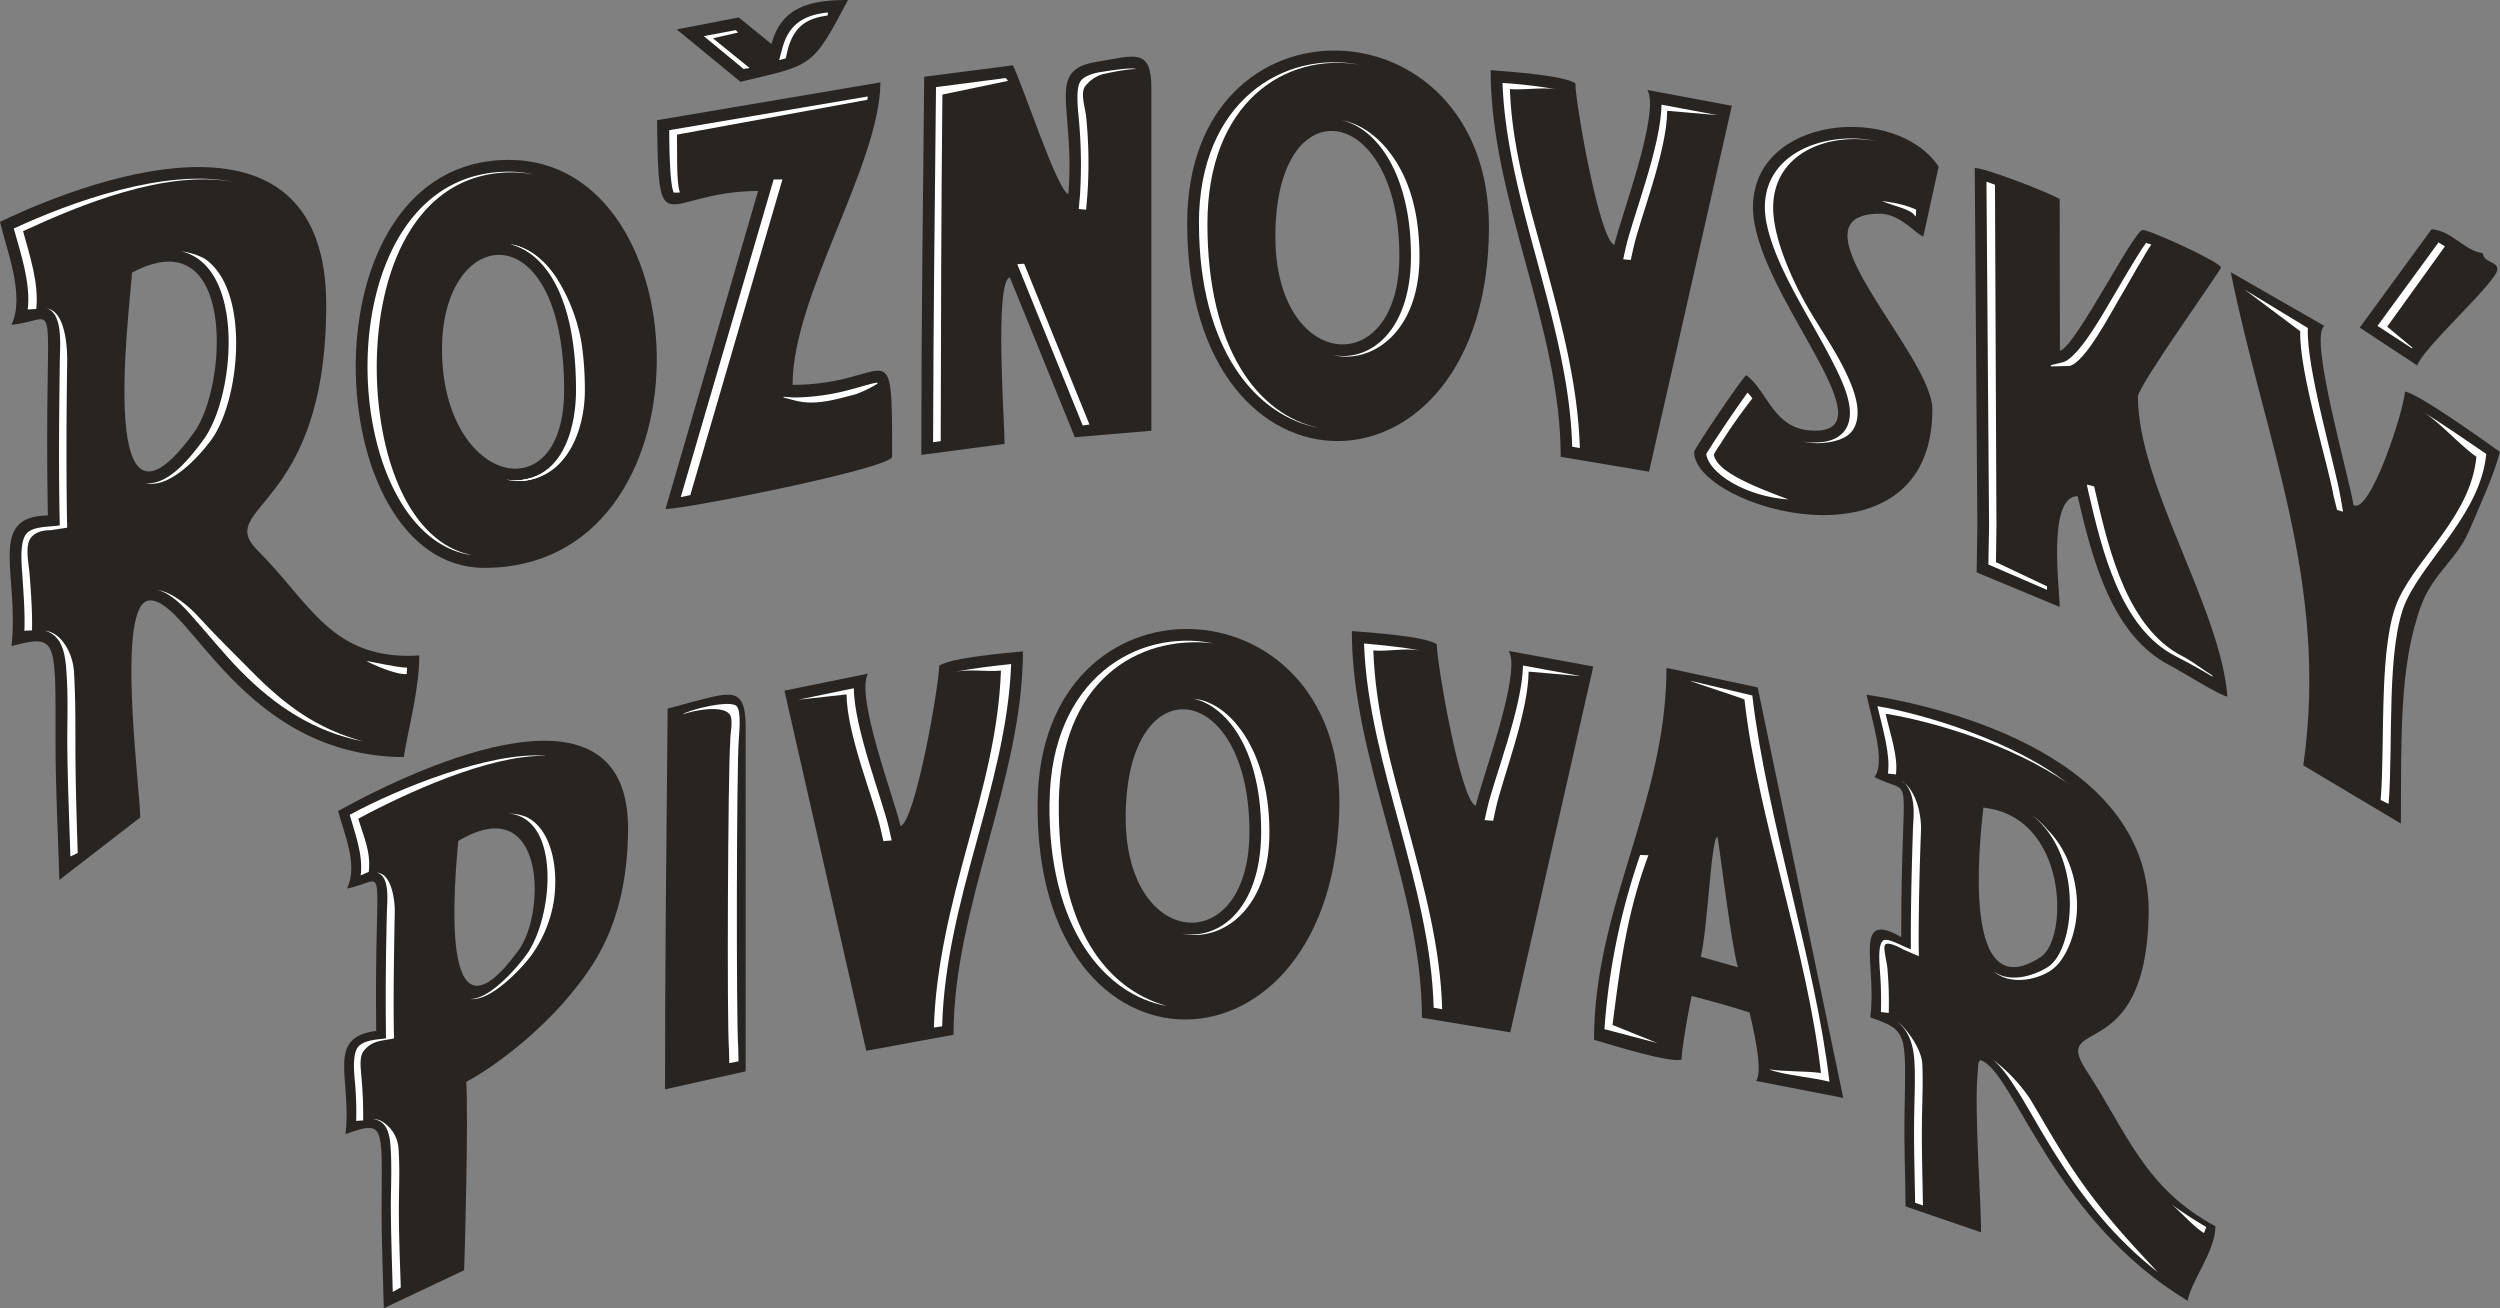 <svg xmlns="http://www.w3.org/2000/svg" viewBox="0 0 716.4 374.9"><rect x="0" y="0" width="716.4" height="374.9" fill="#808080" stroke="none"/><defs><style>.cls-1{fill:#fff;fill-rule:evenodd;}.cls-2{fill:#282422;}</style></defs><title>logo</title><g id="Vrstva_2" data-name="Vrstva 2"><g id="Vrstva_1-2" data-name="Vrstva 1"><path class="cls-1" d="M384.57,34.49c10.08,2.33,19.75,15.64,19.75,38.88,0,21.13-11.39,30.38-22.36,28.39,11.18,2.61,24.8-6.58,24.8-28.18a69.83,69.83,0,0,0-.82-10.9c-2.7-17.06-12.72-26.7-21.37-28.19Z"/><path class="cls-1" d="M343.56,64.05c0-35.11,24.41-49.79,46.22-45.47C368.18,14.81,346,29.49,346,64.19c0,35.52,14.36,54.79,32,58.42-18-3.22-34.42-22.49-34.42-58.56Z"/><path class="cls-1" d="M251.33,109.65c-1.38.14-5.7,1.51-6.66,1.71a63.69,63.69,0,0,1-17.23,2.55l-2.93-.21v.2l3.27.86c5.84,1.54,11.57-.26,17.4-1.77a34.23,34.23,0,0,0,6.2-3c.12-.1.05-.26,0-.37Z"/><polygon class="cls-1" points="221.7 51.43 195.08 142.45 197.81 141.88 224.21 51.43 221.7 51.43 221.7 51.43"/><path class="cls-1" d="M248.65,27.64l-.08.95L194,38.58c.07,5.28-.18,14.22.85,16.55a15.4,15.4,0,0,1-1.76.07c-1.1-1.92-1.31-12.48-1.31-17.9l56.92-9.66Z"/><path class="cls-1" d="M223.35,17.21c.27-.07,1.47-.43,1.81-.5l.74-3.14c1.94-6.32,5.61-8.36,11.23-9.12l.14-.88c-6,.61-11,2.74-13,9.94l-1,3.7Z"/><polygon class="cls-1" points="210.8 8.64 201.68 10.35 213.06 19.75 214.82 19.5 204.31 10.98 211.53 9.31 210.8 8.64 210.8 8.64"/><path class="cls-1" d="M537.83,40.46c-14.33-3.09-32.09,3.08-32.09,18.93,0,8.16,5.55,19.06,9.39,26.12s7.89,13.72,11.32,20.78c2.19,4.6,5.55,12.07,2.33,16.87-2,2.88-5.42,3.63-8.64,3.63a18.69,18.69,0,0,1-3.5-.27,20.93,20.93,0,0,0,4.25.48c3.29-.07,8.07-.82,10-3.7,3.29-4.8.14-12.28-2.06-16.8-3.36-7.07-8.42-13.92-12.12-20.78-3.84-7.13-8.59-18-8.59-26.2,0-15.5,15.53-21.74,29.72-19.06Z"/><path class="cls-1" d="M539.35,57.6c2,1,6.64,2,8.56,3.37.34.2.69.75,1.1,1.09l.07-2a28.81,28.81,0,0,0-6.79-2l-2.94-.47Z"/><path class="cls-1" d="M325.59,19.82c-1.3-.69-9.16.69-10.6.9-1.65.27-4.42,1.09-5.38,2.6-1.37,2-.75,7.61-.54,9.94a140.22,140.22,0,0,1,.41,22.63l-.35,4,2.11.2.34-4a131.19,131.19,0,0,0-.34-22.69c-.21-2.27-1.7-6.61-.33-8.6a9.88,9.88,0,0,1,4.83-3.47c1.3-.32,7.38-1.65,9.85-1.51Z"/><polygon class="cls-1" points="291.51 75.71 310.26 121.92 312.2 121.65 293.48 75.57 291.51 75.71 291.51 75.71"/><path class="cls-1" d="M288.22,22.36l-20,2.6c-.35,33.81-.76,67.9-.83,101.78l2.18-.36c.06-33.74.14-65.54.48-99.28l18.8-3.93-.61-.81Z"/><path class="cls-1" d="M492.23,33h0l-16.12-3c-.06,11.65-8.36,32.64-10.21,40.87l-.76,3.43,2.17.2.76-3.43c1.78-8.23,9.61-27.59,9.68-39.32L492.23,33Z"/><path class="cls-1" d="M450.53,128l2.18.41c-.48-17.63-5.14-35.32-9.74-52.32s-9.67-32.94-10.29-50.57c4.39.35,9.63-.66,13.88.17a140.87,140.87,0,0,0-16-1.92C431.2,41.42,436.2,59,440.8,76s9.25,34.43,9.73,52.05Z"/><path class="cls-1" d="M500.8,112.53a9.57,9.57,0,0,0-.75,1c-1.58,2.19-3.09,4.39-4.6,6.58l-4.52,6.79c-.55,1-1.38,2.13-2,3.22.89,5.63,11.45,12.18,23.59,13-11.59-4.31-20.6-8.23-21.42-12.89a34.56,34.56,0,0,1,2-3.15c1.44-2.33,2.95-4.6,4.52-6.79.83-1.24,4-5.46,4.56-6.16-.14-.2-1.24-1.45-1.38-1.66Z"/><path class="cls-1" d="M615,69.56c-1,1.37-2.54,3.81-3.16,4.84-2.19,3.57-4.32,7.2-6.44,10.84-2.4,4-9.74,17.42-14.33,18.58l-3.37.82V105l5.36-.13c4.52-1.1,11.84-15.24,14.17-19.15,2.2-3.63,4.32-7.6,6.51-11.17.62-1,1.65-3,2.75-4.45-1-.44-.89-.14-1.49-.53Z"/><path class="cls-1" d="M598,138.86l.55,2.54c3.7,15.84,9,38.6,24.89,46.63,3.63,1.86,7.13,3.8,10.63,5.9l-.07-.34c-2.89-1.74-5.44-3.91-8.39-5.43-15.91-8-21.19-30.24-24.89-46.08l-.62-2.68-2.1-.54Z"/><polygon class="cls-1" points="569.79 161.77 586.59 169.03 586.59 168.02 571.96 161.09 572.1 150.73 571.68 52.94 569.24 52.06 569.99 150.59 569.79 161.77 569.79 161.77"/><path class="cls-1" d="M146.2,70c5.35,1.24,9.53,5.42,12.28,10.15,5.28,9.06,6.58,21.33,6.58,31.62,0,9.87-3.09,23.31-14.47,25.57a13.21,13.21,0,0,1-5.49.07,14.71,14.71,0,0,0,6.24.14c11.46-2.33,14.54-15.77,14.54-25.65,0-10.28-1.37-22.49-6.58-31.54-3-5-7.41-9.4-13.1-10.36Z"/><path class="cls-1" d="M51.91,72a13.47,13.47,0,0,1,4.46,1.92c13.44,8.78,10.28,40.53,2,52-3.29,4.46-10,13.44-16.74,12.48,6.93,1.85,15.48-7.68,18.91-12.34,8.3-11.38,11.38-43.13-2-52A20.13,20.13,0,0,0,51.91,72Z"/><path class="cls-1" d="M45,169c4.05,1,7.69,4.87,10.22,7.82,4.53,5.07,8.71,10.28,13.44,15.15C79,202.57,90.31,209.77,104,212.44c-13.11-3.6-22.16-10.12-32.31-20.48-4.8-4.87-10.09-10-14.61-15-2.75-3.08-7.74-7.34-12.13-7.95Z"/><path class="cls-1" d="M12.82,180.69a7.26,7.26,0,0,1,2,.9c3.36,2.12,3.91,6.78,4.18,10.42.55,6.79.28,13.92.28,20.71.07,10.9.55,21.81.89,32.71l2.1-1c-.34-10.69-.66-21-.66-31.66,0-6.72,0-13.85-.43-20.58-.28-3.7-2.18-8.36-5.53-10.49a7.48,7.48,0,0,0-2.82-1Z"/><path class="cls-1" d="M13.3,88.39a3.63,3.63,0,0,1,1.51.48c4,2.13,4.51,11,4.44,14.88-.21,14.75-.28,29.35-.07,44.1l.07,3.36-4.71.72c-2,0-4.28.41-5.65,2.12-1.86,2.33-.61,7.65-.41,10.46.41,5.49.82,10.77.69,16.12-.28.06-1.9.06-2.18.13.21-5.48-.27-10.76-.61-16.39-.21-2.81-.76-8.91,1.09-11.31s6.91-2,9.67-2.52l-.07-2.83c-.27-14.81-.13-29.42.07-44.09,0-3.91,1-12.76-3.08-15-.21-.07-.48-.21-.76-.28Z"/><path class="cls-1" d="M66.79,52.12c-19.34-3.57-44,6.65-60.18,14.12,1.92,7.06,4.54,14.81,3.79,22.29-.28.07-2.17.14-2.45.14.9-7.48-2-16-4-23.18C20.3,57.88,47.39,48.14,66.79,52.12Z"/><path class="cls-1" d="M116.65,191.32c-2.68,0-9.24-1.53-11.69-1.92,1.77,1,8.46,4,11.59,3.77l.1-1.85Z"/><path class="cls-1" d="M582.47,233.7a25.07,25.07,0,0,1,3.57,3.57c10.76,13,7.82,35.25.89,39.77-2.67,1.78-10.29,5.21-15.7,1.3,5.62,4.74,14.47,1.65,17.2-.82,3.23-2.49,6.44-9.21,6.74-16.78.33-8.06-2.52-17.09-8.45-23a25.77,25.77,0,0,0-4.25-4.05Z"/><path class="cls-1" d="M571,303.57c3.29,2.74,6.1,7.4,8.23,10.76,3.56,6,6.86,11.94,10.69,17.9,8.23,12.89,17.29,23.66,28.4,32.3-9.77-10.42-17.8-19.2-25.89-31.82-3.84-6-7.13-11.86-10.7-17.83A47.89,47.89,0,0,0,571,303.57Z"/><path class="cls-1" d="M543.66,292.75a11.68,11.68,0,0,1,1.64,1.57c2.68,3.29,3.09,7,3.3,9.88.27,5.28,0,10.56-.07,15.56-.14,8.23.14,16.6.27,24.9l2.24.77c-.14-8.16-.41-17.16-.27-25.12.07-5.07.34-10.35.07-15.63-.21-2.81-2.17-6.59-4.92-9.81a10.72,10.72,0,0,0-2.26-2.12Z"/><path class="cls-1" d="M545.3,224a4.45,4.45,0,0,1,.62.55c3.23,3.57,2.4,9.74,2.27,12.62-.35,10.9-.62,20.93-.62,32.11V272c-1.87-.52-6.43-3.32-7.82-2.54-1.58.89-1.23,5.76-1.1,7.95A111.37,111.37,0,0,1,539,290c.2.07,2,.21,2.23.28a105.94,105.94,0,0,0-.34-12.35c-.07-2.19-1.58-6.95-.52-7.34.75-.64,3.49.61,5.07,1.51l4.43,1.91-.06-3.42c0-11.1.27-22,.68-32.91.07-2.88-.66-9-4-12.62a6.41,6.41,0,0,0-1.24-1Z"/><path class="cls-1" d="M592.76,224.65c-16.36-11.41-39.25-18-52.42-20.12,1.37,6.17,3.64,12.23,2.95,17.38-.2-.07-2.1-.14-2.3-.28.82-5.14-1.51-13-3-19.27,13.37,2.27,39.08,9.95,54.72,22.29Z"/><path class="cls-1" d="M631.58,353.34c-3.08-1.83-6.8-6.3-9.59-8.42a117,117,0,0,0,10.25,6.7l-.66,1.72Z"/><path class="cls-1" d="M502.17,199.31l-17.77-4.23c0,.27,15.47,5.13,15.5,5.4,3.79,34,18,71.81,21.91,107-4.53-.62-10.65-.34-14.91-1.06,4.25,1.71,12.48,2.26,17.35,3.57-4.11-34.77-17.83-74.82-22.08-110.41v-.31Z"/><path class="cls-1" d="M475,298.92h0l-15.23-4A193.49,193.49,0,0,1,470,245l2.37.07c-6.17,16.52-8.12,31.65-10.28,48.64L475,298.92Z"/><path class="cls-1" d="M452.52,193.72v-.07l-16.11-2.94c-.07,11.65-8.37,32.64-10.22,40.87l-.75,3.43,2.44.2.75-3.5c1.79-8.23,9.34-27.52,9.41-39.25l14.48,1.26Z"/><path class="cls-1" d="M410.83,288.77l2.44.44c-.48-17.69-5.14-34.81-9.73-51.81s-9.41-33.38-10-51c4.39.34,9.09-.77,13.34,0-4.18-.89-11.31-1.57-16-2,.61,17.69,5.62,35.31,10.21,52.25s9.26,34.36,9.74,52Z"/><path class="cls-1" d="M342.12,200.24c10,2.33,19.54,15.63,19.27,38.88-.28,21.12-11.8,30.38-22.77,28.39,11.18,2.6,24.87-6.65,25.14-28.19.28-23.86-11.15-38.09-21.64-39.08Z"/><path class="cls-1" d="M300.77,229.79c.41-35.11,25-49.78,46.77-45.46-21.6-2.46-43.72,10.9-44.13,45.6-.41,35.52,13.4,53.47,31,58.36-17.9-3.16-34.15-22.43-33.67-58.5Zm-72-29.28h0l15.91-3.29c.07,11.59,8.3,32.16,10.08,40.25l.76,3.36-2.38.21-.75-3.36c-1.78-8.09-9.73-27.17-9.8-38.69l-13.82,1.52ZM270,294.09l-2.38.36c.48-17.49,5-35.31,9.6-52.18s9-32.7,9.61-50.11c-4.39.41-8.74-.49-12.92.33,4.11-.89,11.24-1.72,15.84-2.2-.62,17.49-5.56,35.05-10.15,51.78s-9.12,34.15-9.6,51.64v.38Z"/><path class="cls-1" d="M195.71,204.7c2.55-1,11-2.79,13.3-.11,1.31,1.57.15,5.53.24,8.13-.62,8-1,80.64-.34,88.25l.07,3.68,2.65-.52-.08-3.91c-.61-7.61-.48-80,.14-88,.14-2.4.75-8.3-.55-9.81-1.72-2.09-14.21,1.11-15.43,2.27Z"/><path class="cls-1" d="M156.21,216.56c-16.11-1.17-42.38,9.53-56,16.94,1.51,5.28,3.91,11.52,3.15,17.35.28-.07,2.1-.95,2.31-1,.68-5.76-1.45-10-3-15.25,13.51-7.27,37.48-18.3,53.52-18Z"/><path class="cls-1" d="M107.8,250.09a3.23,3.23,0,0,1,1.23.21c3.36,1.23,4.16,8.09,4.09,11-.2,11.31-.41,22.49-.27,33.74l.07,2.53c-3.64.77-6.19.48-8.72,3.6-1.39,1.86-.74,5.52-.61,7.65a119.84,119.84,0,0,1,.48,12.27,18.49,18.49,0,0,0-2,.14,96.94,96.94,0,0,0-.48-12.48c-.14-2.12-.55-6.72,1-8.71s5.53-2.16,8-2.47V295c-.14-11.25,0-22.43.28-33.67.06-2.95.89-9.81-2.47-11.11a2,2,0,0,0-.62-.14Z"/><path class="cls-1" d="M106.84,320.65a5.36,5.36,0,0,1,2.33.55,9.84,9.84,0,0,1,5,7.55c.41,5.14.2,10.63.14,15.77-.07,8.16.27,16.25.54,24.41l-2.3,1.29c-.21-8.3-.55-17.34-.55-25.7.07-5.21.28-10.7-.07-15.77-.2-2.81-.62-6.31-3.43-7.62a5,5,0,0,0-1.71-.48Z"/><path class="cls-1" d="M145.79,233.15a9.37,9.37,0,0,1,3.7,1c11,5.42,8.3,30,1.31,39.5-2.75,3.77-10.43,12.69-16.05,12.62,5.83.75,14.66-8.64,17.54-12.55a36.71,36.71,0,0,0,6.38-15.28c1.53-10-.81-20.9-7.75-24.29a13.28,13.28,0,0,0-5.13-1Z"/><path class="cls-1" d="M681.29,93.4l17.49-23.93c.2.13,1.56,1,1.83,1.15l-16.54,23,7.23,6-.14.2-9.87-6.44Z"/><path class="cls-1" d="M643.23,83h0l18.1,11c-.48,11.45,7.75,39,9.4,48.62l.68,4-1.7-.48-1-4c-1.65-9.54-9.89-35.46-9.56-47.22L643.23,83Z"/><path class="cls-1" d="M684.44,230.34l-2.24-1.09c1.37-16.87-.75-45.2,5.21-57.74s20.65-24,22.23-40.62c-4.94-3.43-10.38-9.86-15.18-12.74,4.66,2.75,12.68,8.3,18,11.94-1.58,16.66-16.87,29.41-22.83,41.89s-3.77,41.49-5.15,58.36Z"/><path class="cls-1" d="M153.06,50l-.1,0h0a33.73,33.73,0,0,0-6.14-.6h-.13c-27.45,0-38.69,28-38.73,55.71,0,25.25,9,50.32,27.23,53.94-.39-.06-.77-.15-1.15-.23.33.08.65.17,1,.23-.32-.05-.64-.13-1-.19.28.06.55.14.84.19-39.57-6.37-42.73-109.85,10.9-109.85h.12a30,30,0,0,1,7,.8h.11Zm0,0h0Z"/><path class="cls-1" d="M146.23,70c5.49,1.24,9.78,5.42,12.6,10.15,5.41,9.06,6.75,21.33,6.75,31.62,0,9.87-3.17,23.31-14.85,25.57a13.88,13.88,0,0,1-5.63.07,15.51,15.51,0,0,0,6.41.14c11.75-2.33,14.91-15.77,14.91-25.65,0-10.28-1.4-22.49-6.75-31.54-3-5-7.6-9.4-13.44-10.36Z"/><path class="cls-1" d="M146.25,70c5.57,1.24,9.93,5.42,12.78,10.15,5.51,9.06,6.86,21.33,6.86,31.62,0,9.87-3.21,23.31-15.07,25.57a14.33,14.33,0,0,1-5.72.07,16,16,0,0,0,6.5.14c11.94-2.33,16-15.77,16-25.65a93.45,93.45,0,0,0-.88-13.14,50.69,50.69,0,0,0-6.79-18.4c-3.07-5-7.71-9.4-13.64-10.36Z"/><path class="cls-2" d="M120.14,187.83C95,189.4,88.87,172.67,74,157.93c-13.16-13,19.48-11.18,19.48-70.5S29.9,49.24,0,63.57c1.85,8,7.27,21.19,3.29,29.49,14.81-1.24,9.19-13.24,10.42,54.65-17.62.21-8.09,17-10.42,37.44,13.3-3.56,12.62-2.06,12.62,27.57,0,14.19.75,26.19,1.1,39.43l23.17-17.9c0-8.23-7.26-62.2,2.82-62.2,11.59,0,26.19,44.44,72.69,44.92C117.26,207.57,120.14,197.43,120.14,187.83ZM55.61,123.91c-27.77,38.2-18.79-32.5-17.76-45.8C67.55,62.33,65.35,110.54,55.61,123.91Z"/><path class="cls-2" d="M472.55,135.16,496.28,30.31l-24.21-4.53c3.77,6.38-7.68,36.55-9.47,44.37-4.25-1.16-11.17-40.87-11.17-46.29-3.36-2.26-18.52-3.29-24.28-3.77,0,36.9,20.09,73.65,20.09,110.82Z"/><path class="cls-2" d="M243,0C233,0,224,1.51,221.08,12.62L211.69,5,193.93,8.43l18.24,15C232.88,18.52,232.67,19.61,243,0Z"/><path class="cls-2" d="M715.65,77.15c0-2.34-3.78-1.72-4.19-4.6-5.28-.68-8.85-6.44-14.67-6.86L676.21,93.88l16.46,10.83C694.32,99.64,715.65,80.71,715.65,77.15Z"/><path class="cls-2" d="M426.67,65c0-65.49-86.47-68.85-86.47-1C340.2,147.92,426.67,146.13,426.67,65ZM401,73.37c0,36-35.53,33.13-35.53-5.55C365.43,23.93,401,29.42,401,73.37Z"/><path class="cls-2" d="M289.38,79.48,308,125.29l21.94-1.86V25.24c0-11.73-4.93-9.26-15.5-7.55-15.08,2.33-6.24,12.62-8.29,37.92-3.16-.82-13.31-32-15.91-36.89L264.84,22c-.35,36.07-.83,72.21-.83,108.35l23.87-3.15C287.88,121.17,284.93,80.71,289.38,79.48Z"/><path class="cls-2" d="M96.9,232.4c1.5,6,5.89,15.5,2.53,22.22,12.35-2.4,7.75-11,8.37,40.8C93.12,297.27,100.94,309.13,99,325c11.11-4,10.49-2.82,10.36,19.88-.07,10.84.41,20,.62,30L133,364c.21-4.8,1.24-43.27.62-54,6.72-3.5,21.19-13.72,31.68-27.3,6-7.61,14.47-20.09,14.68-44.84C180.35,192.42,121.86,218.55,96.9,232.4Zm51.63,40c-23.31,31.88-18.1-21.12-17.21-31.41C156.14,226.16,156.69,261.27,148.53,272.45Z"/><path class="cls-2" d="M553.74,117.33c0-15.84-42.65-56.09-15-56.09,5.76,0,10.42,6,12.41,6.51l4.39-20c-12.21-18.31-53.21-14.61-53.21,11.66,0,23.79,39.77,64,17.76,64-12,0-13.3-11.24-19.68-15.9-1.37,1-14.95,21.12-14.95,22C485.51,145.65,553.74,165.47,553.74,117.33Z"/><path class="cls-2" d="M597.9,306.8c-10.49-16,17-.48,17.83-44.78s-56.43-59.25-80.85-62.95c1.37,6.86,5.63,19.34,2.27,23.59,12,6.24,7.61-5.48,7.67,45.88-14.26-8.3-6.78,8.78-8.91,23,10.84,3.7,10.22,4.53,9.87,26.68-.2,10.56.21,17.48.28,27.49l21.6,7.41c.28-4.59-1.92-34.22-1-44.78.34-3.5-.07-5.35,1.85-4.11,9.4,5.55,20.64,45.74,58.36,68.5,1.37-6.31,7.89-14.12,8-21.32C614.57,340.47,609.77,325,597.9,306.8Zm-13.1-32.57c-23,15.15-17.48-33.33-16.45-42.79C592.62,234,592.83,269,584.8,274.23Z"/><path class="cls-2" d="M145.79,45.81c-59.8,0-54.79,116.92-7,116.92C205.18,162.73,201.82,45.81,145.79,45.81Zm-19.13,54.24c0-35.93,35-39.84,35,11.73C161.7,147.37,126.66,138.79,126.66,100.05Z"/><path class="cls-2" d="M297.34,229.79c-1,83.87,85.44,82.09,86.47,1C384.57,165.26,298.16,161.9,297.34,229.79Zm25.24,3.71c.48-43.82,35.93-38.34,35.45,5.62C357.55,275.12,322.09,272.17,322.58,233.5Z"/><path class="cls-2" d="M422.9,230.89c-4.32-1.16-11.18-40.94-11.18-46.29-3.36-2.26-18.51-3.29-24.34-3.77,0,36.89,20.09,73.65,20.09,110.82l25.31,4.18L456.57,191l-24.21-4.46C436.07,192.9,424.61,223.07,422.9,230.89Z"/><path class="cls-2" d="M689.17,112.19c-.27,5.28-9.87,35.18-14.74,32.57-1.51-9.12-12.89-48.34-8.36-51.36L639.25,78c9.67,48.07,28.26,89.08,20.78,141.33L688,236c.14-24.06-.56-45.3,5.82-62.52,3.36-9.12,10.2-13.15,13.69-21.31s6.89-15.33,8.88-22.67C710,124.94,693,112.87,689.17,112.19Z"/><path class="cls-2" d="M636.44,76.67c0-1.51-20.3-10.77-22.42-10.77-2.54,0-19.27,33.53-23.73,34.63l-.07-43.48c-2.54-1.64-21.12-8.91-24.34-8.91l.75,102.38-.2,13.51,23.79,9.88c0-5.29-3.63-31.62,5.14-31.75,4.19,18.1,9.81,40.11,26.61,48.61,2.81,1.44,14.4,8.71,16.32,8.85-2-25.58-25.64-60.62-25.64-86C612.65,110.61,636.44,77.42,636.44,76.67Z"/><path class="cls-2" d="M477.55,191.39c0,38.4-20.77,68.51-20.77,106.57,6,1.78,21.67,6.65,25.09,5.69,0-2.26,1.17-9.94,2.88-18.24,5.63,1.44,11.18,3,16.6,4.73,2.19,9.19,3.57,17.35,1.85,19.61l25,4.87L503.68,197Zm9.81,82.77c2-7.88,3-34.56,4.8-34.35.62,3.08,3.84,30.1,5.83,37.37Z"/><path class="cls-2" d="M217.24,54.72l-26.53,91.14c6,0,64.94-11.73,64.94-15,0-38.2-.14-20.57-28.53-20.57,0-25.72,25-63,25.17-86.68l-64,10.83C188.72,71.39,189.54,54.93,217.24,54.72Z"/><path class="cls-2" d="M258.05,236.72c-1.72-7.68-13-37.3-9.33-43.68l-23.93,4.87,23.45,103.2,25-4.59c0-36.69,19.89-73.45,19.89-109.86-5.7.55-20.71,1.85-24,4.11C269.16,196.12,262.3,235.49,258.05,236.72Z"/><path class="cls-2" d="M198.93,201l-7.61,2.06c-.34,36.34-.75,72.76-.75,109.1L213.68,307V208.26C213.68,196.47,209.15,198.46,198.93,201Z"/><path class="cls-1" d="M384.57,34.49c10.08,2.33,19.75,15.64,19.75,38.88,0,21.13-11.39,30.38-22.36,28.39,11.18,2.61,24.8-6.58,24.8-28.18a69.83,69.83,0,0,0-.82-10.9c-2.7-17.06-12.72-26.7-21.37-28.19Z"/><path class="cls-1" d="M343.56,64.05c0-35.11,24.41-49.79,46.22-45.47C368.18,14.81,346,29.49,346,64.19c0,35.52,14.36,54.79,32,58.42-18-3.22-34.42-22.49-34.42-58.56Z"/><path class="cls-1" d="M251.33,109.65c-1.38.14-5.7,1.51-6.66,1.71a63.69,63.69,0,0,1-17.23,2.55l-2.93-.21v.2l3.27.86c5.84,1.54,11.57-.26,17.4-1.77a34.23,34.23,0,0,0,6.2-3c.12-.1.05-.26,0-.37Z"/><polygon class="cls-1" points="221.7 51.43 195.08 142.45 197.81 141.88 224.21 51.43 221.7 51.43 221.7 51.43"/><path class="cls-1" d="M248.65,27.64l-.08.95L194,38.58c.07,5.28-.18,14.22.85,16.55a15.4,15.4,0,0,1-1.76.07c-1.1-1.92-1.31-12.48-1.31-17.9l56.92-9.66Z"/><path class="cls-1" d="M223.35,17.21c.27-.07,1.47-.43,1.81-.5l.74-3.14c1.94-6.32,5.61-8.36,11.23-9.12l.14-.88c-6,.61-11,2.74-13,9.94l-1,3.7Z"/><polygon class="cls-1" points="210.8 8.64 201.68 10.35 213.06 19.75 214.82 19.5 204.31 10.98 211.53 9.31 210.8 8.64 210.8 8.64"/><path class="cls-1" d="M537.83,40.46c-14.33-3.09-32.09,3.08-32.09,18.93,0,8.16,5.55,19.06,9.39,26.12s7.89,13.72,11.32,20.78c2.19,4.6,5.55,12.07,2.33,16.87-2,2.88-5.42,3.63-8.64,3.63a18.69,18.69,0,0,1-3.5-.27,20.93,20.93,0,0,0,4.25.48c3.29-.07,8.07-.82,10-3.7,3.29-4.8.14-12.28-2.06-16.8-3.36-7.07-8.42-13.92-12.12-20.78-3.84-7.13-8.59-18-8.59-26.2,0-15.5,15.53-21.74,29.72-19.06Z"/><path class="cls-1" d="M539.35,57.6c2,1,6.64,2,8.56,3.37.34.2.69.75,1.1,1.09l.07-2a28.81,28.81,0,0,0-6.79-2l-2.94-.47Z"/><path class="cls-1" d="M325.59,19.82c-1.3-.69-9.16.69-10.6.9-1.65.27-4.42,1.09-5.38,2.6-1.37,2-.75,7.61-.54,9.94a140.22,140.22,0,0,1,.41,22.63l-.35,4,2.11.2.34-4a131.19,131.19,0,0,0-.34-22.69c-.21-2.27-1.7-6.61-.33-8.6a9.88,9.88,0,0,1,4.83-3.47c1.3-.32,7.38-1.65,9.85-1.51Z"/><polygon class="cls-1" points="291.51 75.71 310.26 121.92 312.2 121.65 293.48 75.57 291.51 75.71 291.51 75.71"/><path class="cls-1" d="M288.22,22.36l-20,2.6c-.35,33.81-.76,67.9-.83,101.78l2.18-.36c.06-33.74.14-65.54.48-99.28l18.8-3.93-.61-.81Z"/><path class="cls-1" d="M492.23,33h0l-16.12-3c-.06,11.65-8.36,32.64-10.21,40.87l-.76,3.43,2.17.2.76-3.43c1.78-8.23,9.61-27.59,9.68-39.32L492.23,33Z"/><path class="cls-1" d="M450.53,128l2.18.41c-.48-17.63-5.14-35.32-9.74-52.32s-9.67-32.94-10.29-50.57c4.39.35,9.63-.66,13.88.17a140.87,140.87,0,0,0-16-1.92C431.2,41.42,436.2,59,440.8,76s9.25,34.43,9.73,52.05Z"/><path class="cls-1" d="M500.8,112.53a9.57,9.57,0,0,0-.75,1c-1.58,2.19-3.09,4.39-4.6,6.58l-4.52,6.79c-.55,1-1.38,2.13-2,3.22.89,5.63,11.45,12.18,23.59,13-11.59-4.31-20.6-8.23-21.42-12.89a34.56,34.56,0,0,1,2-3.15c1.44-2.33,2.95-4.6,4.52-6.79.83-1.24,4-5.46,4.56-6.16-.14-.2-1.24-1.45-1.38-1.66Z"/><path class="cls-1" d="M615,69.56c-1,1.37-2.54,3.81-3.16,4.84-2.19,3.57-4.32,7.2-6.44,10.84-2.4,4-9.74,17.42-14.33,18.58l-3.37.82V105l5.36-.13c4.52-1.1,11.84-15.24,14.17-19.15,2.2-3.63,4.32-7.6,6.51-11.17.62-1,1.65-3,2.75-4.45-1-.44-.89-.14-1.49-.53Z"/><path class="cls-1" d="M598,138.86l.55,2.54c3.7,15.84,9,38.6,24.89,46.63,3.63,1.86,7.13,3.8,10.63,5.9l-.07-.34c-2.89-1.74-5.44-3.91-8.39-5.43-15.91-8-21.19-30.24-24.89-46.08l-.62-2.68-2.1-.54Z"/><polygon class="cls-1" points="569.79 161.77 586.59 169.03 586.59 168.02 571.96 161.09 572.1 150.73 571.68 52.94 569.24 52.06 569.99 150.59 569.79 161.77 569.79 161.77"/><path class="cls-1" d="M146.2,70c5.35,1.24,9.53,5.42,12.28,10.15,5.28,9.06,6.58,21.33,6.58,31.62,0,9.87-3.09,23.31-14.47,25.57a13.21,13.21,0,0,1-5.49.07,14.71,14.71,0,0,0,6.24.14c11.46-2.33,14.54-15.77,14.54-25.65,0-10.28-1.37-22.49-6.58-31.54-3-5-7.41-9.4-13.1-10.36Z"/><path class="cls-1" d="M51.91,72a13.47,13.47,0,0,1,4.46,1.92c13.44,8.78,10.28,40.53,2,52-3.29,4.46-10,13.44-16.74,12.48,6.93,1.85,15.48-7.68,18.91-12.34,8.3-11.38,11.38-43.13-2-52A20.13,20.13,0,0,0,51.91,72Z"/><path class="cls-1" d="M45,169c4.05,1,7.69,4.87,10.22,7.82,4.53,5.07,8.71,10.28,13.44,15.15C79,202.57,90.31,209.77,104,212.44c-13.11-3.6-22.16-10.12-32.31-20.48-4.8-4.87-10.09-10-14.61-15-2.75-3.08-7.74-7.34-12.13-7.95Z"/><path class="cls-1" d="M12.82,180.69a7.26,7.26,0,0,1,2,.9c3.36,2.12,3.91,6.78,4.18,10.42.55,6.79.28,13.92.28,20.71.07,10.9.55,21.81.89,32.71l2.1-1c-.34-10.69-.66-21-.66-31.66,0-6.72,0-13.85-.43-20.58-.28-3.7-2.18-8.36-5.53-10.49a7.48,7.48,0,0,0-2.82-1Z"/><path class="cls-1" d="M13.3,88.39a3.63,3.63,0,0,1,1.51.48c4,2.13,4.51,11,4.44,14.88-.21,14.75-.28,29.35-.07,44.1l.07,3.36-4.71.72c-2,0-4.28.41-5.65,2.12-1.86,2.33-.61,7.65-.41,10.46.41,5.49.82,10.77.69,16.12-.28.06-1.9.06-2.18.13.21-5.48-.27-10.76-.61-16.39-.21-2.81-.76-8.91,1.09-11.31s6.91-2,9.67-2.52l-.07-2.83c-.27-14.81-.13-29.42.07-44.09,0-3.91,1-12.76-3.08-15-.21-.07-.48-.21-.76-.28Z"/><path class="cls-1" d="M66.79,52.12c-19.34-3.57-44,6.65-60.18,14.12,1.92,7.06,4.54,14.81,3.79,22.29-.28.07-2.17.14-2.45.14.9-7.48-2-16-4-23.18C20.3,57.88,47.39,48.14,66.79,52.12Z"/><path class="cls-1" d="M116.65,191.32c-2.68,0-9.24-1.53-11.69-1.92,1.77,1,8.46,4,11.59,3.77l.1-1.85Z"/><path class="cls-1" d="M582.47,233.7a25.07,25.07,0,0,1,3.57,3.57c10.76,13,7.82,35.25.89,39.77-2.67,1.78-10.29,5.21-15.7,1.3,5.62,4.74,14.47,1.65,17.2-.82,3.23-2.49,6.44-9.21,6.74-16.78.33-8.06-2.52-17.09-8.45-23a25.77,25.77,0,0,0-4.25-4.05Z"/><path class="cls-1" d="M571,303.57c3.29,2.74,6.1,7.4,8.23,10.76,3.56,6,6.86,11.94,10.69,17.9,8.23,12.89,17.29,23.66,28.4,32.3-9.77-10.42-17.8-19.2-25.89-31.82-3.84-6-7.13-11.86-10.7-17.83A47.89,47.89,0,0,0,571,303.57Z"/><path class="cls-1" d="M543.66,292.75a11.68,11.68,0,0,1,1.64,1.57c2.68,3.29,3.09,7,3.3,9.88.27,5.28,0,10.56-.07,15.56-.14,8.23.14,16.6.27,24.9l2.24.77c-.14-8.16-.41-17.16-.27-25.12.07-5.07.34-10.35.07-15.63-.21-2.81-2.17-6.59-4.92-9.81a10.72,10.72,0,0,0-2.26-2.12Z"/><path class="cls-1" d="M545.3,224a4.45,4.45,0,0,1,.62.55c3.23,3.57,2.4,9.74,2.27,12.62-.35,10.9-.62,20.93-.62,32.11V272c-1.87-.52-6.43-3.32-7.82-2.54-1.58.89-1.23,5.76-1.1,7.95A111.37,111.37,0,0,1,539,290c.2.07,2,.21,2.23.28a105.94,105.94,0,0,0-.34-12.35c-.07-2.19-1.58-6.95-.52-7.34.75-.64,3.49.61,5.07,1.51l4.43,1.91-.06-3.42c0-11.1.27-22,.68-32.91.07-2.88-.66-9-4-12.62a6.41,6.41,0,0,0-1.24-1Z"/><path class="cls-1" d="M592.76,224.65c-16.36-11.41-39.25-18-52.42-20.12,1.37,6.17,3.64,12.23,2.95,17.38-.2-.07-2.1-.14-2.3-.28.82-5.14-1.51-13-3-19.27,13.37,2.27,39.08,9.95,54.72,22.29Z"/><path class="cls-1" d="M631.58,353.34c-3.08-1.83-6.8-6.3-9.59-8.42a117,117,0,0,0,10.25,6.7l-.66,1.72Z"/><path class="cls-1" d="M502.17,199.31l-17.77-4.23c0,.27,15.47,5.13,15.5,5.4,3.79,34,18,71.81,21.91,107-4.53-.62-10.65-.34-14.91-1.06,4.25,1.71,12.48,2.26,17.35,3.57-4.11-34.77-17.83-74.82-22.08-110.41v-.31Z"/><path class="cls-1" d="M475,298.92h0l-15.23-4A193.49,193.49,0,0,1,470,245l2.37.07c-6.17,16.52-8.12,31.65-10.28,48.64L475,298.92Z"/><path class="cls-1" d="M452.52,193.72v-.07l-16.11-2.94c-.07,11.65-8.37,32.64-10.22,40.87l-.75,3.43,2.44.2.75-3.5c1.79-8.23,9.34-27.52,9.41-39.25l14.48,1.26Z"/><path class="cls-1" d="M410.83,288.77l2.44.44c-.48-17.69-5.14-34.81-9.73-51.81s-9.41-33.38-10-51c4.39.34,9.09-.77,13.34,0-4.18-.89-11.31-1.57-16-2,.61,17.69,5.62,35.31,10.21,52.25s9.26,34.36,9.74,52Z"/><path class="cls-1" d="M342.12,200.24c10,2.33,19.54,15.63,19.27,38.88-.28,21.12-11.8,30.38-22.77,28.39,11.18,2.6,24.87-6.65,25.14-28.19.28-23.86-11.15-38.09-21.64-39.08Z"/><path class="cls-1" d="M300.77,229.79c.41-35.11,25-49.78,46.77-45.46-21.6-2.46-43.72,10.9-44.13,45.6-.41,35.52,13.4,53.47,31,58.36-17.9-3.16-34.15-22.43-33.67-58.5Zm-72-29.28h0l15.91-3.29c.07,11.59,8.3,32.16,10.08,40.25l.76,3.36-2.38.21-.75-3.36c-1.78-8.09-9.73-27.17-9.8-38.69l-13.82,1.52ZM270,294.09l-2.38.36c.48-17.49,5-35.31,9.6-52.18s9-32.7,9.61-50.11c-4.39.41-8.74-.49-12.92.33,4.11-.89,11.24-1.72,15.84-2.2-.62,17.49-5.56,35.05-10.15,51.78s-9.12,34.15-9.6,51.64v.38Z"/><path class="cls-1" d="M195.71,204.7c2.55-1,11-2.79,13.3-.11,1.31,1.57.15,5.53.24,8.13-.62,8-1,80.64-.34,88.25l.07,3.68,2.65-.52-.08-3.91c-.61-7.61-.48-80,.14-88,.14-2.4.75-8.3-.55-9.81-1.72-2.09-14.21,1.11-15.43,2.27Z"/><path class="cls-1" d="M156.21,216.56c-16.11-1.17-42.38,9.53-56,16.94,1.51,5.28,3.91,11.52,3.15,17.35.28-.07,2.1-.95,2.31-1,.68-5.76-1.45-10-3-15.25,13.51-7.27,37.48-18.3,53.52-18Z"/><path class="cls-1" d="M107.8,250.09a3.23,3.23,0,0,1,1.23.21c3.36,1.23,4.16,8.09,4.09,11-.2,11.31-.41,22.49-.27,33.74l.07,2.53c-3.64.77-6.19.48-8.72,3.6-1.39,1.86-.74,5.52-.61,7.65a119.84,119.84,0,0,1,.48,12.27,18.49,18.49,0,0,0-2,.14,96.94,96.94,0,0,0-.48-12.48c-.14-2.12-.55-6.72,1-8.71s5.53-2.16,8-2.47V295c-.14-11.25,0-22.43.28-33.67.06-2.95.89-9.81-2.47-11.11a2,2,0,0,0-.62-.14Z"/><path class="cls-1" d="M106.84,320.65a5.36,5.36,0,0,1,2.33.55,9.84,9.84,0,0,1,5,7.55c.41,5.14.2,10.63.14,15.77-.07,8.16.27,16.25.54,24.41l-2.3,1.29c-.21-8.3-.55-17.34-.55-25.7.07-5.21.28-10.7-.07-15.77-.2-2.81-.62-6.31-3.43-7.62a5,5,0,0,0-1.71-.48Z"/><path class="cls-1" d="M145.79,233.15a9.37,9.37,0,0,1,3.7,1c11,5.42,8.3,30,1.31,39.5-2.75,3.77-10.43,12.69-16.05,12.62,5.83.75,14.66-8.64,17.54-12.55a36.71,36.71,0,0,0,6.38-15.28c1.53-10-.81-20.9-7.75-24.29a13.28,13.28,0,0,0-5.13-1Z"/><path class="cls-1" d="M681.29,93.4l17.49-23.93c.2.13,1.56,1,1.83,1.15l-16.54,23,7.23,6-.14.2-9.87-6.44Z"/><path class="cls-1" d="M643.23,83h0l18.1,11c-.48,11.45,7.75,39,9.4,48.62l.68,4-1.7-.48-1-4c-1.65-9.54-9.89-35.46-9.56-47.22L643.23,83Z"/><path class="cls-1" d="M684.44,230.34l-2.24-1.09c1.37-16.87-.75-45.2,5.21-57.74s20.65-24,22.23-40.62c-4.94-3.43-10.38-9.86-15.18-12.74,4.66,2.75,12.68,8.3,18,11.94-1.58,16.66-16.87,29.41-22.83,41.89s-3.77,41.49-5.15,58.36Z"/><path class="cls-1" d="M153.06,50l-.1,0h0a33.73,33.73,0,0,0-6.14-.6h-.13c-27.45,0-38.69,28-38.73,55.71,0,25.25,9,50.32,27.23,53.94-.39-.06-.77-.15-1.15-.23.33.08.65.17,1,.23-.32-.05-.64-.13-1-.19.28.06.55.14.84.19-39.57-6.37-42.73-109.85,10.9-109.85h.12a30,30,0,0,1,7,.8h.11Zm0,0h0Z"/><path class="cls-1" d="M146.23,70c5.49,1.24,9.78,5.42,12.6,10.15,5.41,9.06,6.75,21.33,6.75,31.62,0,9.87-3.17,23.31-14.85,25.57a13.88,13.88,0,0,1-5.63.07,15.51,15.51,0,0,0,6.41.14c11.75-2.33,14.91-15.77,14.91-25.65,0-10.28-1.4-22.49-6.75-31.54-3-5-7.6-9.4-13.44-10.36Z"/><path class="cls-1" d="M146.25,70c5.57,1.24,9.93,5.42,12.78,10.15,5.51,9.06,6.86,21.33,6.86,31.62,0,9.87-3.21,23.31-15.07,25.57a14.33,14.33,0,0,1-5.72.07,16,16,0,0,0,6.5.14c11.94-2.33,16-15.77,16-25.65a93.45,93.45,0,0,0-.88-13.14,50.69,50.69,0,0,0-6.79-18.4c-3.07-5-7.71-9.4-13.64-10.36Z"/></g></g></svg>